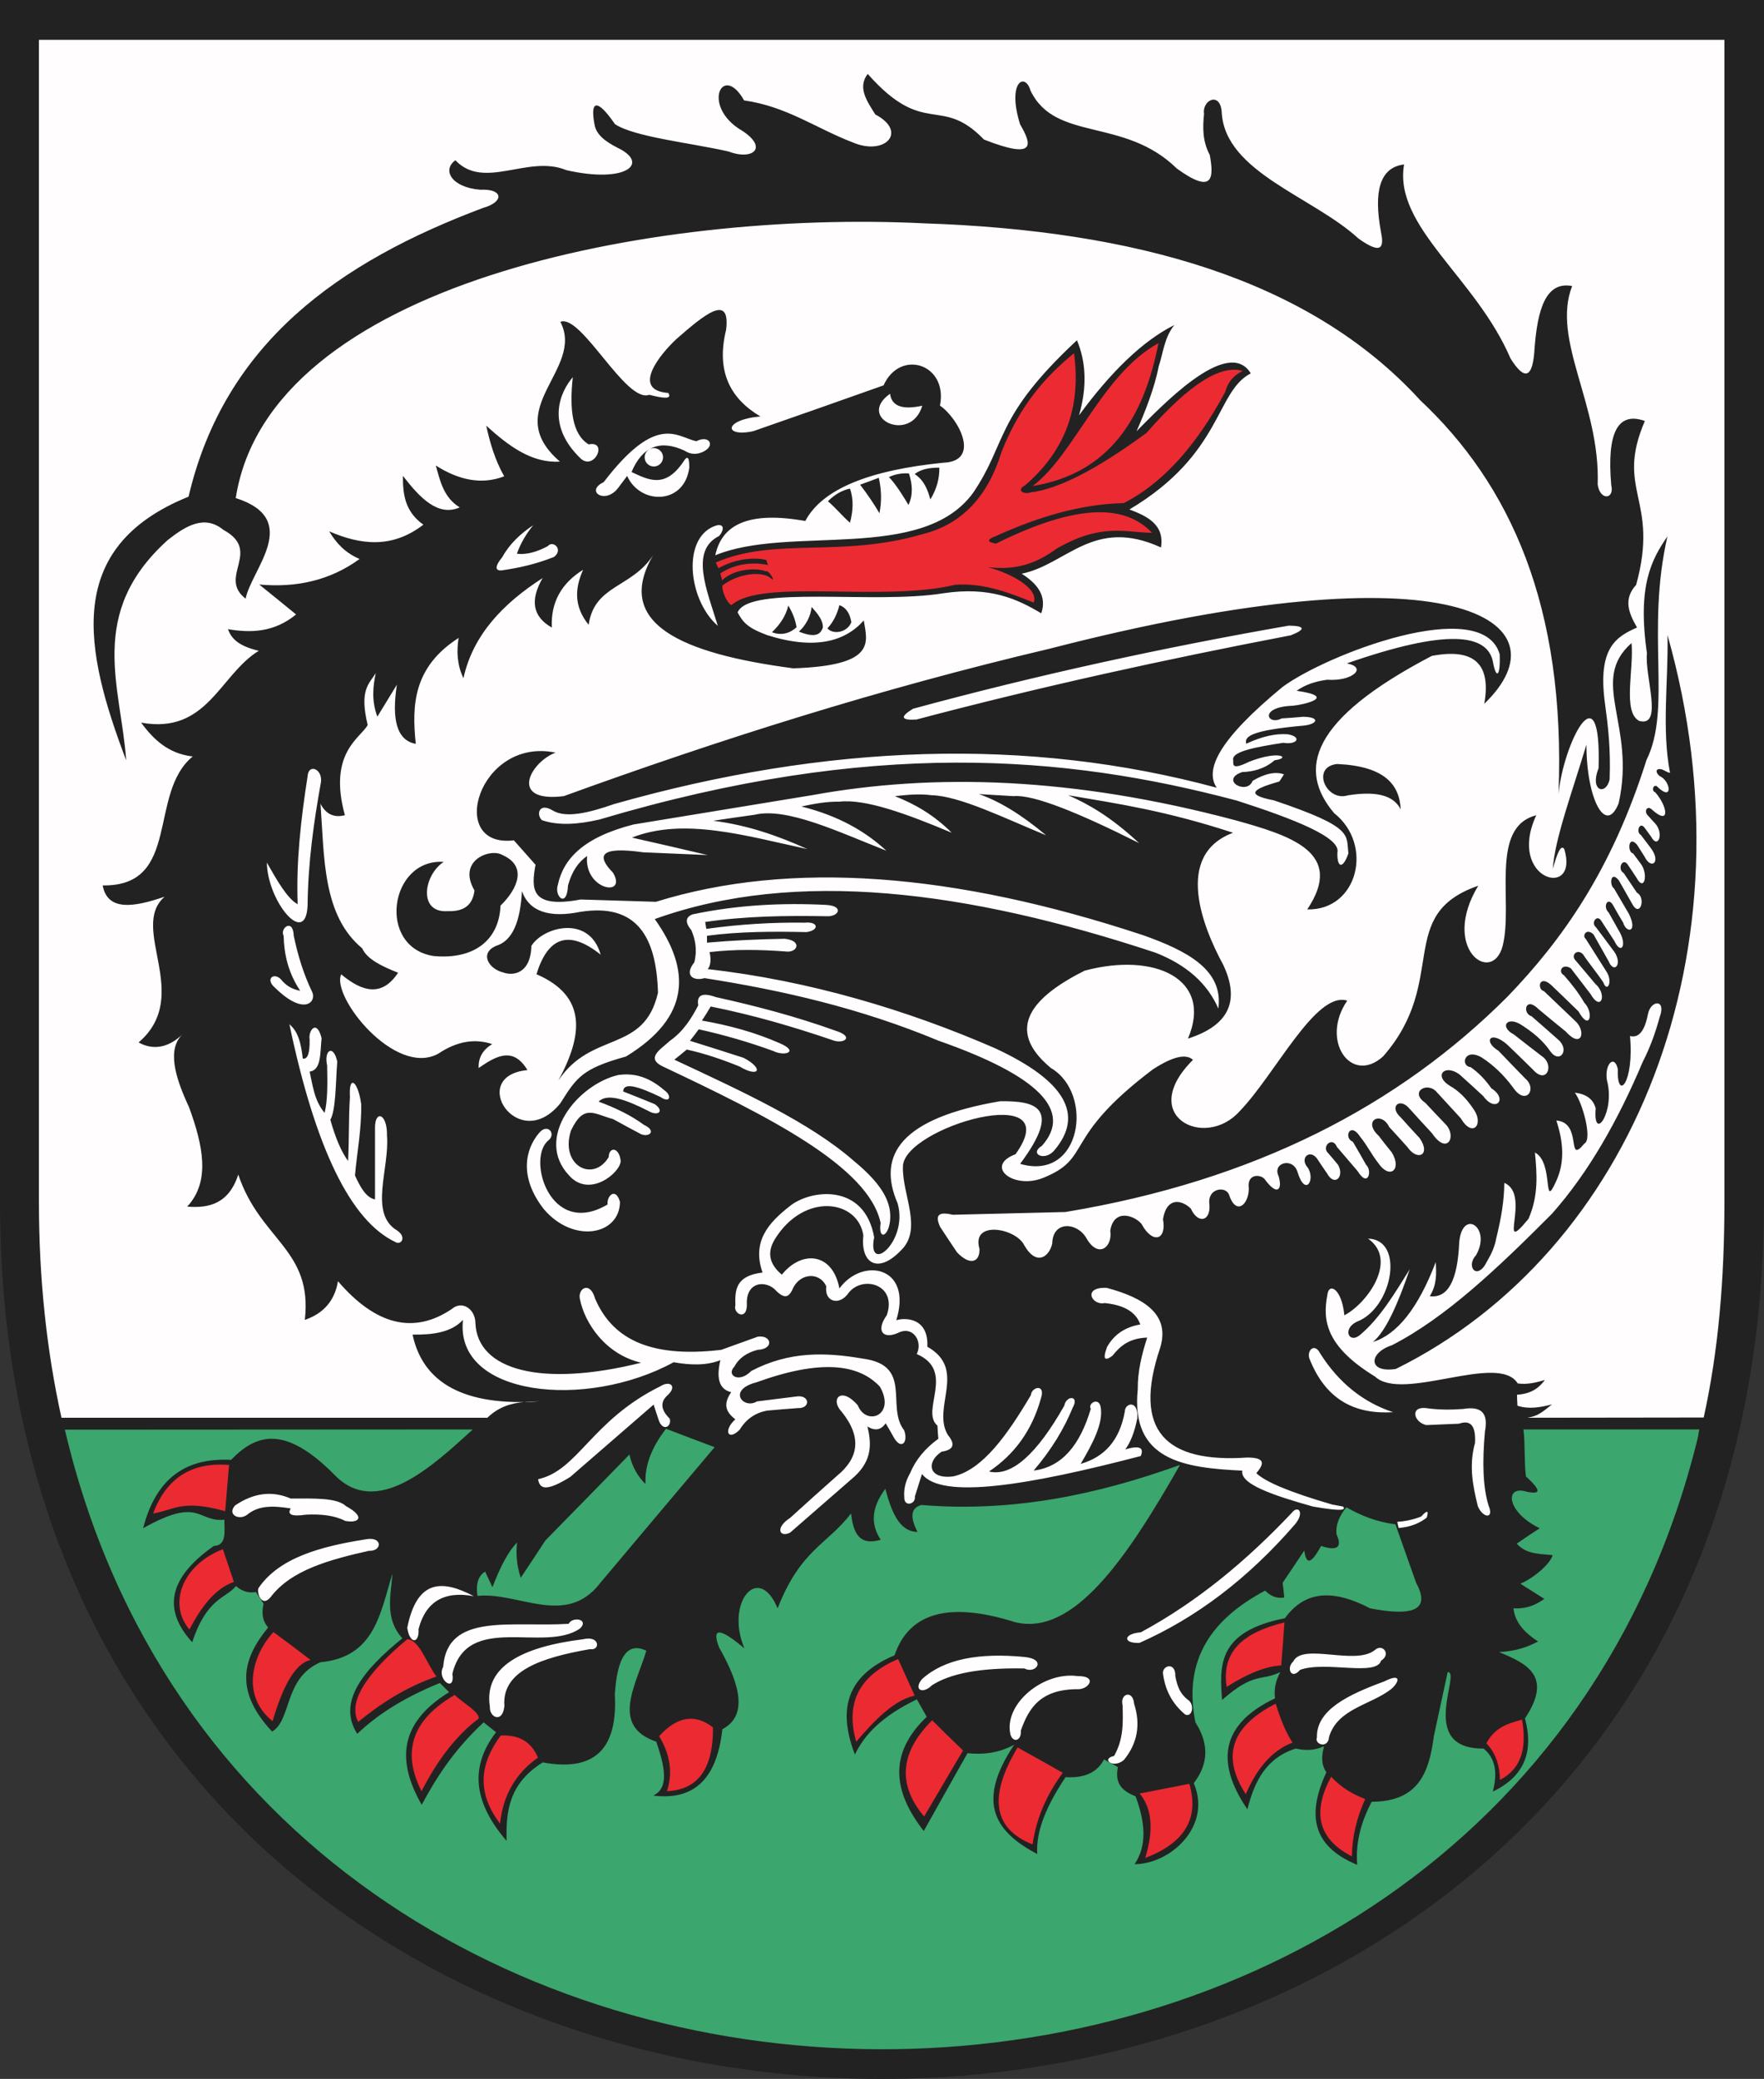 <?xml version="1.0" encoding="ISO-8859-1" standalone="yes"?>
<svg width="551.66" height="650.05">
  <rect width="100%" height="100%" fill="#333333" stroke="none"/>
  <defs> 
    <marker id="ArrowEnd" viewBox="0 0 10 10" refX="0" refY="5" 
     markerUnits="strokeWidth" 
     markerWidth="4" 
     markerHeight="3" 
     orient="auto"> 
        <path d="M 0 0 L 10 5 L 0 10 z" /> 
    </marker>
    <marker id="ArrowStart" viewBox="0 0 10 10" refX="10" refY="5" 
     markerUnits="strokeWidth" 
     markerWidth="4" 
     markerHeight="3" 
     orient="auto"> 
        <path d="M 10 0 L 0 5 L 10 10 z" /> 
    </marker> </defs>
<g>
<path style="stroke:none; fill-rule:evenodd; fill:#222222" d="M 551.661 0L 551.661 375.84C 551.661 741.453 0 741.453 0 375.84L 0 0L 551.661 0"/>
<path style="stroke:none; fill-rule:evenodd; fill:#3ba66d" d="M 476.422 446.977C 476.996 451.153 476.637 457.488 477.211 461.664C 482.969 466.918 480.883 467.063 477.641 466.485C 470.297 464.11 471.09 472.891 481.527 477.86C 479.082 479.442 476.707 481.028 474.328 482.68C 477.496 486.278 482.391 485.848 485.559 486.278C 484.914 488.797 480.016 493.258 475.48 495.203C 478 496.785 480.445 498.371 482.965 499.953C 480.445 501.68 477.781 503.121 473.32 502.903C 473.68 506.356 475.621 509.813 481.023 513.27C 477.93 514.852 474.473 516.293 468.785 516.578C 477.496 520.176 485.703 524.063 476.918 537.313C 479.578 547.391 477.059 555.313 466.84 560.207C 468.492 554.09 467.484 549.625 463.961 546.746C 443.012 546.961 457.195 522.629 452.73 522.844C 451.293 529.539 449.852 536.235 448.414 542.86C 446.977 553.801 443.879 563.379 428.977 563.379C 425.668 569.641 423.867 576.192 424.441 583.106C 409.684 577.059 409.035 566.621 414.797 554.164C 413 551.504 413.359 548.766 414.078 546.031C 411.848 546.965 409.398 547.684 405.223 546.75C 396.008 549.629 392.266 557.043 390.105 565.758C 379.594 550.352 382.477 538.758 398.742 531.055C 398.383 528.321 398.883 525.586 400.395 522.848C 394.348 525.797 392.332 522.633 382.18 531.559C 381.391 520.832 380.668 510.176 401.832 506C 408.598 496.641 417.957 497.434 428.469 502.906C 440.852 505.281 447.836 504.055 442.867 494.918C 440.711 488.801 438.551 482.75 436.391 476.633C 430.562 475.914 425.594 473.899 421.055 471.309C 418.754 474.114 417.672 476.922 417.961 479.731C 419.832 483.832 418.246 485.055 413.141 483.403C 409.398 490.313 408.391 488.223 407.887 484.84C 405.656 488.149 403.426 491.535 401.121 494.918C 401.336 496.43 401.48 498.012 401.625 499.524C 398.82 499.953 397.164 498.805 395.652 497.367C 379.094 506.149 369.879 518.821 373.84 538.551C 378.156 545.246 377.941 551.582 373.336 557.559C 379.094 571.238 365.852 582.903 354.832 582.903C 358.863 576.93 358.07 569.586 355.117 561.664C 349.215 559.434 349 556.051 349.574 552.524C 348.137 551.735 346.695 550.942 345.258 550.149C 343.172 554.18 339.211 556.051 333.234 555.692C 325.965 566.563 324.02 573.977 324.379 579.738C 312.07 573.188 304.582 564.332 317.18 545.539C 312.285 548.199 307.461 548.707 302.566 548.199C 298.031 556.262 293.426 564.399 288.887 572.535C 279.383 560.367 277.656 548.418 289.82 536.824C 288.812 535.028 287.734 533.153 286.727 531.356C 275.57 536.754 270.242 542.586 267.359 548.633C 262.32 535.531 263.832 524.297 279.742 517.602C 284.348 504.141 296.875 500.754 317.469 507.235C 335.828 511.77 352.531 487.004 369.02 458.059C 343.461 467.274 316.895 472.961 288.164 470.586C 284.855 471.449 284.492 474.328 286.941 479.008C 281.184 478.938 278.809 472.672 276.863 465.547C 272.906 470.871 271.898 476.129 275.426 481.457C 268.371 483.543 266.859 478.867 266.141 473.25C 258.512 483.114 250.375 484.551 243.176 502.91C 237.273 488.512 226.691 501.039 232.809 515.438C 225.105 508.887 222.441 508.817 224.891 515.153C 231.656 527.031 233.816 536.535 225.898 540.711C 224.102 557.196 216.253 562.957 204.301 561.446C 209.41 559.071 207.829 552.16 205.234 544.598C 190.91 539.703 198.757 527.176 202.141 516.16C 196.312 513.356 193.001 517.887 192.277 529.84C 193.141 545.965 186.809 554.246 169.742 551.078C 159.16 557.629 158.152 566.485 158.441 575.629C 148.652 564.328 146.348 553.024 155.132 541.649C 153.839 540.641 152.542 539.563 151.247 538.555C 141.602 547.555 136.419 555.977 131.878 564.328C 124.395 551.227 124.251 539.059 140.445 529.121C 139.512 528.188 138.574 527.25 137.566 526.242C 125.398 531.207 117.551 536.61 111.719 542.153C 105.382 532.219 113.589 522.211 125.829 512.274C 120.214 506.082 122.23 498.957 122.734 492.043C 118.921 504.281 117.266 518.176 100.2 519.762C 88.68 524.801 91.273 537.832 85.082 541.434C 72.844 528.332 76.227 518.18 83.859 508.891C 81.773 506.446 81.918 503.926 82.421 501.477C 81.632 500.254 80.84 499.031 80.046 497.805C 77.961 498.164 75.871 497.735 73.785 495.934C 70.691 499.821 64.715 499.531 60.105 513.5C 51.25 503.781 52.043 493.774 66.871 483.406C 71.047 483.192 70.109 478.801 70.18 475.199C 61.688 476.063 62.621 467.785 44.766 477.86C 48.867 461.805 58.586 455.758 72.27 456.477C 79.829 448.703 88.754 445.102 104.669 461.227C 117.77 474.688 134.906 458.781 147.867 446.973L 20.285 447.043C 80.761 704.512 468.41 705.379 530.98 449.488L 531.411 446.969L 476.477 446.969L 476.422 446.977zM 208.292 446.758C 213.402 448.699 218.441 450.645 223.484 452.516C 211.535 466.699 199.583 480.809 187.704 494.992C 176.977 508.957 162.074 497.653 149.329 499.024C 148.684 494.778 149.833 492.617 151.704 491.395C 152.492 493.047 153.214 494.633 154.003 496.289C 156.378 490.098 158.898 485.133 161.708 482.324C 161.277 485.996 161.637 489.668 162.855 493.34C 165.445 489.453 168.04 485.567 170.559 481.68C 179.339 472.754 188.126 463.754 196.835 454.824C 197.699 458.567 199.355 461.59 201.876 464.039C 201.589 458.715 203.458 452.953 208.281 446.762"/>
<path style="stroke:none; fill-rule:evenodd; fill:#ec2a32" d="M 358.555 135.36C 342.07 147.453 330.547 152.926 322.484 153.934C 319.895 154.797 317.805 153.145 320.543 151.778C 332.277 141.699 338.324 128.453 335.879 110.453C 327.023 117.653 318.961 126.723 313.199 141.34C 309.023 154.946 301.031 163.946 288.434 167.043C 262.805 174.528 242.285 167.832 223.852 175.899C 224.137 176.543 224.426 177.121 224.641 177.696C 230.613 174.313 236.809 174.313 239.613 175.106C 240.043 175.895 239.828 175.969 240.188 176.688C 235.871 175.68 230.109 176.114 225.285 179.278C 225.57 180.645 225.501 180.067 225.859 181.434C 230.035 177.332 238.098 177.692 239.395 178.699C 240.258 177.766 243.137 182.801 240.832 180.641C 238.312 178.625 231.188 179.129 226.003 183.016C 225.43 184.094 227.296 188.703 228.809 189.207C 237.949 180.785 275.75 188.344 298.648 182.871C 308.008 182.082 317.078 185.965 323.27 188.414C 324.922 184.168 316.648 179.414 308.871 177.328C 318.516 178.551 324.926 175.602 330.398 171.571C 344.438 163.508 351.492 166.461 360.277 166.606C 352.145 157.969 337.527 157.031 311.465 169.988C 308.586 169.485 308.586 168.696 311.465 167.614C 324.781 161.567 338.102 157.606 351.422 157.321C 364.234 150.77 374.531 138.602 383.172 122.547C 383.961 119.524 385.762 117.364 388.641 115.996C 382.09 114.055 372.516 119.379 358.547 135.364L 358.555 135.36zM 362.301 107.281C 357.695 130.75 346.965 148.031 322.918 151.992C 336.02 142.203 344.59 117.004 362.301 107.281zM 71.637 458.063C 71.207 462.883 70.848 467.707 70.414 472.531C 56.953 468.789 54.863 472.028 47.879 473.25C 52.27 461.516 60.621 457.196 71.637 458.059L 71.637 458.063zM 69.691 484.414C 70.84 487.867 71.992 491.254 73.145 494.637C 67.387 496.653 62.996 502.266 59.25 509.539C 52.484 501.551 56.949 489.383 69.688 484.414L 69.691 484.414zM 85.531 510.336C 89.418 513.215 93.305 516.094 97.121 519.047C 92.082 520.196 88.34 527.684 85.243 538.196C 75.02 529.918 79.195 517.102 85.528 510.332L 85.531 510.336zM 127.363 512.567C 131.176 512.707 133.48 520.34 136.503 524.227C 126.426 527.754 118.867 532.864 112.027 538.41C 108.859 532.438 113.969 523.797 127.363 512.563L 127.363 512.567zM 142.195 529.992C 144.714 532.438 150.184 535.461 149.68 537.406C 143.059 542.301 137.083 549.86 131.824 560.086C 125.128 546.84 129.809 537.192 142.191 529.992L 142.195 529.992zM 156.598 542.664C 163.074 542.379 166.387 545.254 168.257 549.574C 161.277 554.469 157.316 561.379 156.378 570.235C 148.605 559.942 150.477 550.942 156.594 542.66L 156.598 542.664zM 206.132 542.879C 211.747 536.688 217.363 535.754 222.98 540.145C 223.051 553.824 217.727 559.656 208.583 560.086C 210.454 554.328 209.589 548.641 206.137 542.879L 206.132 542.879zM 280.867 518.758C 282.594 522.571 284.32 526.387 286.051 530.203C 279.5 531.641 273.598 537.832 267.766 544.602C 264.094 531.789 269.418 523.653 280.867 518.754L 280.867 518.758zM 291.523 537.91C 294.691 541.078 297.93 544.246 301.168 547.34C 297.137 554.25 293.035 561.09 289 568C 280.578 557.992 281.441 547.914 291.52 537.906L 291.523 537.91zM 318.238 546.406C 322.918 548.996 327.668 551.66 332.348 554.324C 327.742 560.66 324.215 567.785 322.918 576.715C 309.816 571.531 309.602 560.805 318.238 546.406zM 356.398 560.809C 361.582 559.801 366.766 558.793 371.949 557.785C 375.188 568.942 370.078 576.43 358.129 580.969C 360.863 572.258 360.285 565.492 356.402 560.813L 356.398 560.809zM 401.684 507.313C 401.398 511.774 401.039 516.313 400.676 520.774C 395.996 520.988 390.309 523.219 383.613 527.469C 381.816 515.879 389.586 510.262 401.684 507.313zM 398.949 532.727C 400.242 536.758 401.609 540.789 404.203 544.895C 398.375 547.125 393.406 552.164 389.59 561.02C 381.457 548.422 385.918 539.348 398.949 532.727zM 416.301 555.551C 419.469 559.004 423.141 561.094 426.953 562.531C 424.219 568.504 422.852 574.481 422.777 580.457C 412.34 575.133 410.18 566.852 416.301 555.547L 416.301 555.551zM 475.988 537.696C 471.887 538.918 467.637 539.852 464.832 545.11C 467.566 547.914 469.008 551.731 469.078 556.555C 476.203 552.883 477.43 545.973 475.988 537.692"/>
<path style="stroke:none; fill-rule:evenodd; fill:#fffdfd" d="M 443.875 124.848C 409.102 87.051 354.598 72.074 289.148 69.84C 203.688 65.594 84.094 88.848 73.727 155.735C 94.675 162.43 78.546 178.125 76.82 187.196C 67.965 180.43 82.144 172.367 69.84 165.668C 64.012 160.918 58.25 164.301 52.488 168.836C 27.004 191.801 37.875 214.77 39.457 237.738C 26.355 203.254 19.73 171.141 58.969 155.301C 70.27 107.063 106.2 81.864 151.055 65.016C 157.751 63.145 157.46 58.969 150.191 59.328C 141.191 58.61 138.169 53.137 142.419 50.114C 151.419 59.617 165.169 48.242 177.122 53.207C 195.766 57.453 203.329 51.121 193.176 46.227C 189.363 44.285 186.41 42.125 185.906 38.813C 184.469 31.039 186.984 31.039 192.312 38.813C 198.359 42.844 215.855 44.641 227.878 47.379C 235.508 50.328 240.91 46.012 230.973 40.18C 219.527 32.477 226.152 19.735 232.699 31.399C 246.016 33.27 255.305 40.18 266.609 44.5C 276.758 48.891 284.031 41.192 273.734 35.789C 271.074 31.543 268.121 27.367 271.359 23.117C 289.215 43.274 294.109 29.524 307.719 43.637C 324.062 50.043 322.766 45.289 319.02 38.887C 314.844 25.571 320.602 22.473 322.258 28.305C 330.031 44.504 351.559 36.512 368.047 52.711C 379.422 60.918 379.637 55.66 378.34 48.465C 376.039 44.149 376.109 39.899 376.543 35.578C 375.898 31.188 381.797 28.453 382.086 35.364C 383.309 53.938 410.598 61.496 424.852 74.602C 432.625 80.145 432.77 76.832 431.832 72.301C 429.602 59.992 431.402 52.36 439.102 51.422C 435.719 70.86 461.562 86.774 472.363 112.043C 476.898 119.313 479.418 118.235 479.922 108.735C 480.855 96.856 483.375 87.856 491.657 89.442C 485.105 106.36 500.512 126.52 499.645 151.504C 500.363 156.614 504.968 156.184 503.89 151.719C 502.454 135.305 505.907 128.61 514.402 131.633C 504.973 153.52 519.083 156.039 511.668 182.895C 507.566 187.356 509.368 191.75 511.954 196.211C 505.546 199.09 499.501 202.403 501.946 220.114C 502.879 226.953 503.746 234.153 503.382 243.727C 502.235 248.836 497.046 247.399 499.929 240.199C 500.863 208.16 488.773 233 487.402 248.262C 489.703 189.512 472.285 151.422 443.844 124.856L 443.875 124.848zM 115.339 484.918C 103.032 487.723 91.004 490.891 84.528 499.531C 81.648 502.84 80.067 497.446 80.93 496.438C 87.406 487.078 100.222 483.551 114.406 481.321C 119.73 480.313 119.589 485.133 115.339 484.918zM 108.21 470.953C 105.332 468.219 97.844 468.578 90.933 468.578C 85.106 466.059 79.344 466.781 73.512 470.735C 70.922 473.614 74.805 475.555 77.324 473.614C 81.067 470.52 85.891 470.879 90.93 471.672C 89.707 473.614 91.29 474.262 95.751 473.614C 100.355 473.399 104.605 473.828 107.919 475.555C 112.094 476.418 114.54 474.406 108.204 470.949L 108.21 470.953zM 346.102 402.696C 357.98 405.864 366.043 411.117 362.805 421.485C 354.023 447.617 364.746 457.485 390.09 455.754C 396.207 455.754 395.055 458.055 392.895 460.649C 395.699 463.309 402.973 466.477 416.582 470.438C 417.73 470.653 418.883 470.867 420.035 471.082C 420.824 472.09 420.25 472.735 410.605 471.082C 398.367 467.629 387.711 464.102 388.504 459.852C 370.289 458.988 353.516 456.684 355.816 434.367C 355.746 428.969 357.039 423.571 358.766 418.242C 352.938 418.457 350.199 421.047 347.895 423.93C 345.375 425.801 344.801 424.864 346.242 421.125C 348.398 417.313 351.855 414.934 356.609 414.145C 355.172 410.043 351.211 408.028 345.453 407.449C 341.422 408.313 338.398 402.34 346.098 402.699L 346.102 402.696zM 435.668 441.574C 426.309 438.481 418.75 432.434 412.918 423.289C 411.121 419.692 408.672 422.281 409.465 424.727C 414.648 437.973 424.008 442.293 435.672 441.574L 435.668 441.574zM 445.891 440.281C 449.777 440.856 453.664 440.856 457.551 440.567C 464.027 439.488 465.324 442.582 464.391 447.621C 463.527 457.125 463.746 465.114 465.539 470.805C 467.336 475.051 463.742 474.762 462.156 470.946C 460.645 464.684 459.277 458.348 461.293 451.149C 461.508 446.469 460.359 443.735 456.254 445.176C 452.871 445.317 449.414 445.461 446.031 445.606C 442.074 444.672 440.922 439.778 445.891 440.281zM 403.918 473.114C 389.953 487.871 374.617 500.758 356.762 510.406C 351.219 510.836 351.074 513.934 356.332 513.715C 374.113 505.867 390.312 493.559 404.93 476.707C 408.168 472.895 405.938 470.446 403.922 473.11L 403.918 473.114zM 436.965 475.848C 439.41 475.707 441.93 475.203 444.449 474.196C 446.32 472.11 446.895 472.254 446.176 474.555C 444.02 476.207 441.355 477.434 437.395 477.793C 437.254 477.149 437.109 476.5 436.965 475.852L 436.965 475.848zM 430.051 515.879C 423.934 520.988 407.371 513.504 404.422 519.551C 402.191 521.492 403.777 525.453 406.578 522.141C 414.566 519.262 430.406 524.297 431.922 519.262C 435.16 517.246 432.352 513.864 430.051 515.879zM 411.836 543.313C 410.973 545.399 415.363 546.985 415.648 543.098C 418.309 534.242 428.605 533.164 435.016 528.196C 437.676 525.965 438.398 522.942 432.93 525.75C 421.555 529.926 411.621 534.676 411.836 543.317L 411.836 543.313zM 370.652 536.114C 372.738 537.047 373.602 533.453 371.875 531.797C 368.781 529.567 368.133 526.903 367.559 524.094C 367.699 519.344 363.098 520.856 363.746 523.59C 364.465 528.774 366.77 532.875 370.656 536.117L 370.652 536.114zM 351.07 533.231C 350.137 529.559 354.309 528.266 354.668 532.727C 356.754 539.203 355.746 545.11 351.5 550.293C 348.117 553.242 344.156 549.934 348.406 549.071C 351.43 543.746 351.211 538.559 351.066 533.231L 351.07 533.231zM 337.387 528.192C 340.625 528.051 343.289 524.016 336.957 524.09C 326.445 522.653 314.422 532.367 315.863 541.656C 316.293 545.11 319.535 544.68 319.246 541.153C 321.691 534.172 325.363 528.051 337.387 528.196L 337.387 528.192zM 320.398 521.711C 323.781 523.582 327.598 518.832 320.398 518.114C 306.359 516.746 295.344 518.688 288.359 525.024C 285.555 528.332 288.5 529.918 291.453 526.965C 296.922 523.438 305.996 521.422 320.395 521.711L 320.398 521.711zM 153.21 533.735C 151.195 521.063 163.29 514.946 182.367 512.567C 187.691 511.274 187.766 516.238 184.523 515.66C 169.333 518.321 156.878 522.426 157.742 533.442C 157.169 539.055 152.992 536.969 153.208 533.727L 153.21 533.735zM 177.835 507.742C 159.98 508.891 139.895 504.071 138.598 521.203C 136.441 525.016 142.41 529.625 141.477 523.36C 146.156 503.992 170.273 517.024 181.434 509.176C 184.312 506.297 179.059 505.364 177.835 507.738L 177.835 507.742zM 130.891 509.399C 133.122 500.832 138.878 497.375 148.169 499.106C 138.594 494.067 130.458 493.492 127.363 508.969C 128.083 514.153 131.176 514.078 130.891 509.399zM 209.445 443.59C 206.641 440.856 206.421 438.406 208.727 436.321C 211.895 433.442 209.516 431.571 206.57 433.442C 184.973 444.094 180.796 459.793 168.27 462.528C 168.773 465.188 170.141 466.918 178.348 461.809C 186.984 454.324 195.699 446.762 204.41 439.203C 204.915 440.715 205.344 442.153 205.848 443.594C 207.07 447.91 210.165 446.184 209.445 443.594L 209.445 443.59zM 179.132 117.938C 178.055 127.946 178.919 135.793 184.098 138.961C 190.145 137.668 186.04 147.094 181.723 143.496C 170.566 132.914 175.102 122.617 179.132 117.938zM 96.188 242.785C 94.102 256.102 92.59 269.422 93.094 282.742C 89.856 281.016 86.618 275.258 83.45 269.711C 83.665 281.879 95.618 296.348 96.192 283.172C 96.332 269.637 98.132 257.039 100.368 244.582C 100.941 240.406 96.41 238.61 96.192 242.785L 96.188 242.785zM 93.882 309.817C 92.011 309.387 90.21 308.809 88.34 306.793C 85.965 303.555 82.653 306.004 85.965 308.809C 95.106 317.809 99.067 313.27 97.626 310.176C 94.82 304.348 93.09 298.442 91.868 292.61C 91.653 286.922 87.406 290.309 88.7 292.61C 88.84 298.297 90.067 304.055 93.882 309.817zM 90.501 320.254C 92.296 321.836 93.954 324.067 94.675 330.981C 96.188 331.34 96.906 329.399 96.832 325.008C 96.329 322.348 99.062 318.457 100.575 324.649C 100.07 329.469 100.504 334.582 96.832 335.086C 97.84 339.547 98.269 344.086 101.511 347.973C 102.445 344.375 102.445 338.903 102.3 333.145C 101.222 328.395 104.243 326.379 105.468 331.922C 104.965 338.688 105.039 347.114 103.312 350.137C 104.895 355.75 106.695 360.071 108.855 363.024C 109.214 356.328 108.997 349.707 109.43 343.008C 109.001 335.809 111.949 337.969 112.958 345.238C 113.098 353.086 111.665 360.141 111.016 367.555C 112.669 371.227 114.542 374.535 117.277 375.039C 117.277 367.696 117.277 360.281 117.277 352.938C 117.137 346.891 121.165 348.043 121.02 355.094C 121.882 365.387 115.262 379.43 124.188 384.754C 127.355 386.91 125.335 389.504 123.613 388.352C 109.648 381.731 98.632 359.051 90.496 320.242L 90.501 320.254zM 171.645 356.473C 164.52 361.797 171.859 387.36 190.003 376.629C 189.719 373.824 192.594 371.16 193.891 375.84C 193.751 386.278 179.277 388.942 170.062 378.071C 162.145 367.922 164.376 359.207 168.551 354.313C 171.141 351.074 173.949 354.383 171.645 356.469L 171.645 356.473zM 193.531 336.098C 180.574 338.977 166.964 355.969 177.98 367.559C 184.316 374.758 194.035 366.696 194.105 363.024C 193.676 358.633 190.434 358.488 190.363 361.801C 185.469 369.934 175.027 364.391 178.559 353.524C 182.589 345.031 185.757 348.34 191.734 349.926C 194.469 351.438 197.132 352.875 199.867 354.317C 202.527 356.043 205.839 353.813 201.378 351.727C 197.277 348.703 192.454 346.403 187.195 344.457C 189.855 341.797 195.473 343.668 202.816 347.406C 205.766 349.133 207.926 347.477 204.757 345.25C 201.449 343.883 198.208 342.59 194.895 341.293C 194.964 338.27 199.645 339.711 206.555 343.02C 209.579 345.106 210.227 342.59 207.704 340.864C 202.234 336.114 197.41 335.61 193.52 336.114L 193.531 336.098zM 207.355 333.504C 240.258 349.055 271.648 364.75 275.395 382.391C 274.605 387.934 277.77 386.781 278.344 381.817C 278.848 376.852 276.977 371.164 267.043 363.028C 253.363 351.004 231.98 341.215 210.887 331.348C 212.18 330.34 213.477 329.262 214.773 328.18C 220.316 329.403 225.859 331.274 231.333 333.504C 237.16 337.031 239.18 334.293 232.555 330.77C 226.941 328.973 221.398 327.172 215.781 325.446C 216.714 324.223 217.652 323.071 218.516 321.848C 226.29 323.574 234.066 325.805 241.77 328.614C 245.367 330.41 250.047 328.899 243.926 326.238C 235.793 322.641 227.656 320.551 219.52 319.114C 220.454 317.676 221.391 316.235 222.253 314.723C 235.57 317.383 248.102 321.059 260.34 325.235C 263.793 326.602 267.465 324.227 261.273 322.285C 249.105 317.895 236.578 314.582 223.835 311.774C 219.66 310.262 217.79 311.129 218.367 314.364C 216.21 318.465 213.762 322.426 209.512 325.449C 206.632 328.11 201.738 330.848 207.355 333.512L 207.355 333.504zM 258.547 282.961C 244.582 282.242 230.54 282.961 216.574 285.91C 214.344 286.774 214.199 288.43 216.214 290.875C 217.292 293.395 218.156 296.703 217.148 300.883C 213.766 305.129 217.007 306.856 220.316 305.848C 244.723 309.66 269.203 315.278 293.539 325.43C 324.785 336.371 335.586 347.317 325.863 358.258C 321.762 360.778 326.582 363.223 329.605 359.84C 339.25 348.61 333.133 337.953 311.246 327.801C 283.887 315.852 252.855 306.563 221.32 303.035C 222.329 301.887 222.398 299.727 221.895 297.711C 229.742 296.778 237.66 296.922 245.508 297.496C 249.395 298.141 251.121 294.114 245.367 293.539C 237.234 293.68 229.169 294.043 221.105 294.762C 221.105 294.043 221.105 293.324 221.105 292.606C 231.329 291.238 241.984 291.238 252.207 291.457C 256.309 290.883 256.02 288.074 251.633 288.508C 241.41 288.367 231.188 289.012 220.891 290.449C 220.751 289.731 220.676 289.012 220.531 288.293C 233.204 286.422 245.875 286.278 258.547 286.496C 262.289 286.711 264.016 283.328 258.547 282.969L 258.547 282.961zM 166.751 164.231C 162.863 166.821 159.406 169.988 157.105 174.164C 154.445 177.403 154.876 178.77 157.464 178.266C 162.285 177.547 167.398 176.469 173.23 174.164C 176.324 171.864 172.945 168.766 171.29 170.781C 168.051 172.508 164.812 173.516 161.645 173.156C 162.792 169.918 164.523 166.965 166.753 164.231L 166.751 164.231zM 286.555 225C 325.145 214.778 364.242 206.211 403.695 198.649C 408.445 196.778 408.156 195.699 403.051 195.625C 363.453 202.535 324.211 211.102 285.547 221.614C 281.371 224.133 281.734 225.285 286.555 224.996L 286.555 225zM 386.566 250.274C 333.145 236.09 272.449 230.981 187.488 256.246C 180.938 257.758 174.747 258.262 169.488 256.461C 167.617 254.735 168.555 250.774 172.872 253.438C 176.902 255.883 184.027 254.227 192.02 251.422C 258.762 232.488 321.617 230.399 380.512 246.313C 376.625 240.625 381.301 231.121 401.031 214.852C 414.637 204.703 463.523 185.836 468.996 204.559C 469.281 211.324 467.988 212.547 466.98 207.438C 465.543 197.864 452.152 196.641 421.191 207.438C 427.742 208.66 422.988 213.125 415.074 212.547C 411.188 213.051 408.02 214.199 405.5 216C 418.602 217.871 407.586 220.391 404.277 220.68C 393.551 221.039 396.289 227.016 400.824 224.637C 403.055 224.496 405.215 224.352 407.445 224.133C 412.699 224.133 412.34 226.289 407.949 226.867C 390.816 228.379 389.16 230.395 389.734 232.555C 394.844 230.18 399.02 229.317 402.766 229.606C 407.227 230.395 405.715 232.988 401.328 232.266C 392.906 233.559 385.488 234.926 385.633 237.449C 385.848 238.742 384.699 241.121 390.527 238.238C 400.102 234.426 403.988 237.016 398.59 237.735C 395.496 240.469 391.68 241.332 388.512 241.406C 381.242 243.852 389.949 248.821 391.75 244.141C 395.637 241.84 398.949 241.192 401.539 242.125C 401.035 242.914 400.605 243.637 400.102 244.356C 393.121 246.371 388.223 248.313 398.375 250.258C 423.645 258.75 420.91 260.985 421.699 266.817C 419.902 272 418.102 271.278 418.246 266.602C 419.395 261.922 405.145 256.235 386.566 250.258L 386.566 250.274zM 204.477 145.871C 202.895 145.871 201.598 144.578 201.598 142.992C 201.598 141.41 202.891 140.114 204.477 140.114C 206.059 140.114 207.355 141.406 207.355 142.992C 207.355 144.574 206.062 145.871 204.477 145.871zM 219.742 141.336C 223.988 139.395 221.757 135.867 217.801 137.953C 211.898 136.875 205.632 128.738 188.785 150.766C 182.812 153.571 189.29 157.891 193.32 152.563C 194.253 151.34 195.191 150.043 196.126 148.821C 200.227 157.961 214.051 157.891 215.562 146.231C 215.562 143.641 215.277 141.77 213.622 144.504C 207.863 152.926 202.68 149.973 197.497 147.598C 200.878 139.61 206.421 137.375 214.055 140.903C 215.926 142.125 217.796 142.196 219.742 141.332L 219.742 141.336zM 288.43 126.864C 282.168 128.231 278.855 127.004 278.352 123.121C 267.625 130.68 284.828 138.887 288.43 126.864zM 224.492 195.696C 221.04 184.465 215.71 172.227 224.852 167.617C 226.001 166.469 227.007 163.805 224.277 164.235C 213.046 167.403 215.062 187.559 224.492 195.696zM 253.797 189.793C 255.812 191.949 257.469 194.11 257.324 196.27C 256.75 197.637 255.887 199.942 249.84 197.492C 252.141 195.477 253.652 192.309 253.797 189.789L 253.797 189.793zM 262.508 189.215C 261.789 192.164 260.492 194.614 258.766 196.485C 260.492 198.5 264.957 197.852 266.25 194.543C 265.746 191.664 264.523 189.938 262.508 189.219L 262.508 189.215zM 241.414 197.711C 243.789 195.41 245.73 192.746 246.523 189.36C 247.891 191.59 248.754 193.895 249.113 196.125C 246.812 198.211 244.219 198.715 241.41 197.707L 241.414 197.711zM 265.82 163.442C 266.754 159.988 267.043 156.242 265.82 152.789C 263.301 153.293 261 154.66 258.91 156.746C 261.5 158.903 263.301 161.281 265.82 163.442zM 274.82 149.399C 275.684 153.141 275.754 156.813 275.035 160.485C 273.309 157.535 271.293 154.582 268.988 151.559C 270.93 150.84 272.945 150.121 274.816 149.403L 274.82 149.399zM 284.109 157.895C 285.621 154.656 285.332 151.344 284.25 148.031C 281.875 147.891 279.789 148.317 277.988 149.18C 279.281 150.473 281.156 152.922 284.105 157.891L 284.109 157.895zM 293.758 146.231C 293.828 149.539 292.969 152.852 290.953 156.164C 290.09 153.071 289.012 150.192 286.059 148.246C 288 146.664 290.738 146.231 293.762 146.231L 293.758 146.231zM 152.566 443.16C 156.958 439.059 161.708 438.196 168.835 438.196C 145.223 439.778 132.262 432.508 129.023 417.317C 135.359 417.387 141.117 416.672 144.79 412.711C 142.128 436.614 183.234 440.934 210.669 425.957C 215.921 426.891 220.891 427.035 225.281 425.313C 223.915 431.141 224.997 434.453 228.665 435.321C 225.714 439.567 227.516 441.871 229.958 443.813C 226.145 447.196 227.583 450.793 231.324 447.051C 233.339 443.742 236.219 441.727 239.961 441.078C 243.27 440.793 246.367 440.504 249.605 440.289C 253.562 440.43 253.348 435.899 248.816 436.692C 244.785 437.196 240.754 437.699 236.723 438.203C 232.477 440.793 227.292 434.606 236.582 432.231C 256.453 425.031 268.477 426.403 275.172 433.598C 280.281 442.524 270.926 446.125 268.262 439.426C 263.008 433.309 259.48 437.555 263.223 441.442C 269.699 449.504 268.406 455.985 261.855 461.383C 256.891 465.774 251.992 470.164 247.098 474.629C 242.348 477.653 243.715 480.891 247.098 479.235C 253.793 473.406 260.559 467.5 267.254 461.668C 272.867 456.485 272.508 451.231 271.285 446.047C 273.586 447.485 275.531 447.196 276.973 445.039C 277.906 446.621 278.844 448.207 279.707 449.789C 282.082 453.531 284.098 450.653 282.73 447.199C 276.973 439.785 285.68 426.899 269.773 424.809C 257.969 422.793 246.734 422.508 234.926 428.696C 231.113 432.653 227.007 429.988 229.671 427.328C 231.109 424.594 233.628 422.938 236.941 422.074C 242.195 421.86 241.332 417.324 236.941 417.973C 233.128 419.34 229.382 420.707 225.566 422.074C 202.023 424.879 191.152 417.758 186.113 406.094C 184.531 400.336 180.57 402.926 181.363 406.235C 182.801 413.504 189.137 423.442 200.512 426.106C 169.335 433.879 149.176 428.481 148.671 413.578C 148.602 409.403 144.57 406.453 141.257 409.332C 129.378 417.321 117.501 414.371 105.691 400.621C 104.684 406.668 101.23 410.699 95.325 412.715C 97.844 390.614 81.43 387.875 74.52 367.285C 71.57 376.285 65.52 377.867 58.539 377.293C 65.883 369.446 63.504 358.145 59.113 346.192C 54.578 336.473 52.203 327.906 57.242 323.227C 52.562 327.906 47.598 328.336 43.348 325.961C 60.41 311.274 40.254 290.18 51.48 280.387C 41.836 283.696 33.625 284.992 32.113 276.86C 56.734 277.219 46.152 248.133 60.262 236.543C 52.777 235.68 48.094 231.36 44.137 225.961C 64.871 229.703 68.688 210.988 80.925 203.5C 74.016 201.848 72.289 199.324 71.281 196.735C 78.55 197.957 85.751 197.742 92.59 192.129C 88.778 189.035 84.96 185.867 81.07 182.77C 92.876 183.848 103.386 181.403 112.46 174.781C 108.001 172.91 105.118 169.817 102.957 166.145C 112.747 170.391 122.609 171.614 132.402 164.059C 126.501 159.883 125.997 154.34 125.997 148.797C 131.395 155.778 137.012 161.61 143.777 158.66C 138.738 155.567 137.66 150.453 136.292 145.559C 143.419 150.094 150.546 151.676 157.676 148.942C 154.727 143.688 153.214 138.36 152.062 133.102C 159.042 139.438 166.316 144.906 175.102 144.332C 156.023 127.918 183.02 115.535 175.242 100.629C 181.792 98.039 195.688 126.188 203.031 123.449C 207.062 124.457 210.376 125.031 209.003 122.875C 197.199 122.012 206.484 110.707 211.523 106.028C 220.16 98.469 228.512 91.485 227.074 103.149C 223.906 116.035 228.296 124.602 237.801 130.219C 226.21 131.227 226.281 136.84 235.57 134.824C 249.176 130.074 262.785 125.321 276.32 120.5C 281.504 108.981 296.551 113.805 293.957 126.836C 299.715 130.723 306.988 144.258 294.965 144.692C 272.07 146.992 257.168 152.824 251.84 162.906C 234.059 159.738 225.708 164.055 223.691 173.633C 246.875 164.059 288.203 176.008 304.258 154.196C 315.129 138.285 310.734 130.653 336.801 106.391C 339.535 112.942 340.109 120.645 337.445 129.86C 347.379 116.324 357.316 106.606 367.25 101.637C 364.082 105.594 363.797 110.274 362.355 114.594C 361.062 121.36 358.039 128.918 355.445 134.824C 362.211 128.129 383.883 104.731 391.156 116.754C 380.07 122.442 382.445 141.879 353.215 159.305C 358.324 161.246 364.301 163.84 363.078 171.184C 341.984 161.539 333.633 176.508 319.52 179.391C 324.559 182.629 327.438 186.446 325.637 191.774C 317.934 187.168 309.438 183.352 294.965 185.512C 273.367 189.039 234.344 182.852 230.671 191.485C 232.398 194.653 233.766 196.305 239.957 198.61C 254.785 203.289 264.293 200.625 270.125 194.004C 271.273 200.914 274.082 208.114 248.094 208.977C 213.105 204.371 191.792 194.938 204.247 173.625C 197.48 183.918 185.887 182.84 184.089 195.367C 179.41 189.61 179.773 183.922 182.363 178.16C 175.523 182.406 172.214 188.383 172.574 196.231C 166.602 192.848 165.665 187.738 169.695 180.754C 157.242 188.742 147.882 198.61 144.93 212.071C 142.915 207.824 142.773 203.649 143.419 199.473C 129.309 208.543 128.73 220.352 130.027 232.59C 123.98 231.512 122.469 224.742 124.126 214.086C 122.109 217.395 120.023 220.781 118.007 224.094C 116.137 218.985 116.641 214.735 117.503 210.488C 115.419 213.871 112.32 215.672 114.984 226.688C 112.969 230.645 102.457 235.254 107.859 254.91C 104.407 255.774 101.886 254.551 100.23 251.313C 101.453 268.301 100.875 286.231 113.262 296.528C 114.773 299.91 119.378 302.141 124.492 304.156C 119.527 311.715 113.406 310.274 106.71 304.66C 103.472 311.5 123.484 336.844 137.02 329.5C 143.137 325.399 148.68 324.75 153.938 326.477C 150.915 328.274 149.546 330.793 149.691 333.961C 155.449 329.93 160.562 327.34 164.954 334.606C 145.945 336.403 162.074 361.242 175.247 344.973C 180.285 336.985 181.941 334.176 195.766 330.36C 216.066 317.977 216.066 303.289 204.766 287.379C 248.828 271.539 302.395 278.379 361.363 297.891C 371.082 301.703 377.633 307.535 381.016 315.383C 382.668 303.215 371.227 297.313 357.473 292.418C 298.434 272.906 247.387 268.875 205.122 281.981C 197.273 281.766 189.426 281.477 181.579 281.262C 165.454 284.285 166.242 277.52 167.469 270.391C 165.238 267.871 162.934 265.281 160.704 262.762C 139.464 265.352 149.617 230.364 173.734 235.332C 165.747 238.356 158.977 251.098 176.324 248.938C 224.708 231.371 274.746 215.461 328.172 202.86C 455.684 169.957 490.816 194.438 464.18 220.067C 466.41 207.539 460.941 202.574 447.766 205.094C 409.609 225.035 405.719 240.66 417.238 254.27C 429.691 264.133 424.652 284.723 408.816 284.364C 420.695 266.653 403.852 261.324 386.137 256.43C 335.523 242.969 292.18 241.672 253.875 248.656C 235.301 251.68 216.727 254.774 198.148 257.797C 182.382 261.828 176.191 268.594 174.46 276.66C 173.238 280.332 177.339 284.145 177.628 276.875C 178.921 272.27 180.938 269.531 183.602 267.66C 182.594 278.313 196.273 280.692 191.734 272.914C 186.551 267.59 187.344 264.563 201.165 266.508C 207.93 266.793 214.626 267.082 221.32 267.371C 213.473 265.5 205.555 263.699 197.632 261.903C 213.902 255.496 233.415 261.399 252.496 265.5C 243.426 261.399 233.921 258.016 223.051 256.645C 227.367 256 231.617 255.352 235.938 254.774C 246.086 252.328 262.289 260.172 277.191 266.004C 270.641 259.957 262.219 255.063 250.625 252.184C 254.582 251.321 258.543 250.602 262.504 250.672C 270.637 249.738 283.598 254.485 297.637 260.391C 292.023 254.778 286.047 251.391 279.855 248.946C 283.742 248.516 287.559 248.156 291.375 248.66C 300.156 248.875 314.34 255.93 327.156 261.188C 319.168 254.492 312.328 250.461 306.133 248.301C 309.73 248.516 313.332 248.731 317.004 248.946C 323.195 248.371 337.449 254.199 356.242 263.633C 347.242 255.281 340.402 251.465 334.066 248.66C 349.617 251.321 364.52 253.481 385.617 260.395C 366.973 267.375 376.258 290.129 382.523 301.649C 387.562 312.301 385.043 320.438 371.508 324.758C 379.496 306.114 361.141 297.617 339.184 303.52C 323.418 311.438 313.625 321.52 328.672 333.973C 342.207 341.891 338.316 369.539 319.027 363.922C 332.203 346.285 323.992 344.196 312.766 344.34C 281.879 349.594 274.105 361.043 280.727 376.305C 284.109 388.328 271.008 398.84 273.383 386.887C 270.359 369.754 253.367 371.914 246.961 377.168C 240.34 382.352 235.082 388.184 238.469 397.903C 229.977 398.91 229.833 403.446 229.977 408.125C 229.188 410.785 233.574 413.09 233.574 407.985C 233.145 400.641 239.691 400.067 242.859 403.738C 245.664 406.473 246.816 405.176 247.754 403.379C 249.84 398.055 256.246 397.477 258.406 402.231C 257.762 406.981 262.219 408.278 265.027 404.75C 269.203 398.488 280.723 401.367 277.336 411.227C 273.738 416.266 276.258 418.856 280.863 416.77C 285.613 414.395 288.637 419.574 286.691 423.391C 299 428.715 287.699 441.172 293.168 445.781C 293.238 447.149 293.309 448.516 293.453 449.883C 289.277 452.906 286.328 456.504 284.598 460.68C 283.16 463.199 282.582 465.719 282.801 468.238C 282.73 471.332 286.473 470.324 286.109 467.953C 286.828 465.578 287.621 463.203 288.34 460.899C 294.457 468.961 321.746 464.426 356.738 455.285C 357.887 452.625 356.309 451.903 351.918 453.199C 353.57 450.969 354.797 447.801 355.66 443.555C 356.164 437.653 351.848 438.59 351.773 441.324C 350.121 450.61 345.223 455.649 337.953 457.738C 341.766 451.332 344.863 445.285 344.289 440.531C 344.004 436.5 340.043 438.735 341.121 440.531C 337.812 451.688 332.195 458.746 323.266 459.824C 329.023 453.059 332.84 446.578 335.434 440.242C 337.734 436.211 333.418 436.285 332.844 439.524C 324.277 454.641 316.359 461.84 309.301 460.114C 317.363 454.715 322.762 447.156 325.5 437.364C 327.152 432.469 322.551 433.692 322.406 436.215C 314.992 448.742 307.289 459.539 298.215 461.629C 290.227 462.707 289.578 457.094 294.473 453.926C 297.781 453.422 299.152 451.985 296.414 448.672C 291.305 440.106 302.605 428.227 290.008 421.098C 290.438 412.172 283.312 411.883 280.289 412.821C 285.543 396.047 269.777 392.879 262.508 402.887C 260.422 391.656 250.773 390.793 244.508 398.571C 240.551 395.262 239.828 391.66 242.277 387.555C 251.492 372.582 268.41 375.172 269.996 386.332C 269.062 395.043 274.531 398.426 281.586 391.153C 288.785 384.457 282.09 373.586 282.375 364.801C 282.375 352.492 334.355 337.516 317.582 360.914C 307.793 364.586 316.719 371.93 326.004 368.399C 341.984 362.063 331.691 356.16 360.488 334.418C 366.68 330.387 370.855 329.379 373.086 331.395C 355.449 348.961 376.758 359.617 387.629 347.52C 398.859 335.93 411.457 309.793 421.324 312.891C 412.758 325.344 422.547 339.383 432.555 330.313C 453.289 306.625 436.152 286.035 462.289 276.961C 450.41 296.614 466.605 308.207 469.918 295.824C 473.371 282.289 465.672 258.676 480.43 254.93C 471.07 275.16 493.965 281.422 489.211 265.512C 488.062 263.785 486.836 267.309 485.613 271.703C 486.188 262.344 491.876 247.082 496.126 232.824C 496.126 249.813 502.171 261.336 506.204 251.184C 511.746 226.633 496.774 212.953 510.235 201.074C 511.024 209.207 507.355 222.602 512.609 225.41C 520.312 227.567 514.261 211.301 515.054 204.242C 512.031 183.293 516.422 175.012 521.46 167.738C 514.621 197.543 522.899 221.449 514.911 237.649C 503.895 272.496 488.344 294.094 471.426 311.664C 437.516 345.574 392.66 369.117 333.188 378.981C 321.383 379.266 309.645 379.555 297.91 379.844C 293.016 378.621 292.512 380.418 294.023 383.656C 295.75 386.317 297.551 388.981 299.277 391.574C 303.309 395.821 306.402 394.742 306.332 390.567C 303.598 381.426 317.707 384.016 320.297 389.344C 324.254 396.254 328.285 392.727 329.078 388.77C 329.219 381.715 336.781 382.074 339.73 387.117C 343.473 393.738 348.008 389.922 347.215 384.817C 348.363 377.692 354.918 380.137 357.004 382.731C 360.457 389.137 364.922 387.77 363.699 381.219C 364.848 374.238 369.527 375.102 372.41 377.91C 374.641 382.805 378.602 381.942 378.238 376.688C 377.449 371.723 382.988 370.715 384.285 373.379C 386.516 380.36 390.547 376.688 390.547 371.582C 389.828 366.762 394.578 367.121 395.656 368.922C 399.613 374.246 401.125 371.727 399.832 367.699C 397.891 363.598 404.223 361.797 405.734 366.332C 408.18 374.539 411.492 368.852 408.973 365.11C 406.168 361.942 409.98 358.848 412.281 362.879C 413.215 364.246 414.078 365.614 415.016 366.91C 417.316 371.156 420.559 367.988 418.469 364.25C 417.461 363.028 416.453 361.805 415.445 360.653C 413.07 358.637 416.668 355.11 418.105 358.637C 420.262 361.156 422.422 363.676 424.582 366.196C 427.891 371.594 429.188 365.981 427.242 364.254C 425.875 361.809 424.508 359.434 423.066 356.985C 420.117 355.906 422.133 350.434 425.441 355.547C 427.457 357.992 429.039 361.16 430.984 363.61C 434.512 368.934 438.613 365.84 435.23 360.301C 433.863 358.649 432.496 356.918 431.199 355.192C 425.945 350.371 431.988 347.274 434.438 352.387C 436.379 354.473 438.25 356.563 440.125 358.649C 443.363 363.328 447.609 361.024 443.938 355.844C 441.922 353.688 439.98 351.528 438.035 349.367C 434.293 346.059 437.75 343.031 440.77 346.633C 443.07 349.223 445.449 351.742 447.824 354.336C 452.574 361.391 455.672 355.344 452.141 351.602C 449.984 349.371 447.824 347.067 445.734 344.836C 440.625 341.383 446.523 337.926 449.477 341.668C 451.922 344.328 454.371 346.992 456.82 349.656C 460.418 355.848 464.09 351.742 460.996 347.067C 458.477 343.254 456.031 341.02 453.512 339.582C 448.188 336.414 451.785 332.528 456.461 335.985C 458.906 338.215 461.426 340.446 463.875 342.75C 467.688 348.074 471.723 343.684 466.395 340.305C 464.598 337.715 462.508 335.485 459.918 333.684C 456.609 333.324 457.902 327.492 463.371 330.66C 467.043 333.035 470.281 336.129 473.16 340.02C 477.117 345.922 480.863 340.594 477.047 337.285C 474.242 334.406 471.434 331.528 468.625 328.574C 463.66 325.551 466.105 322.024 471.359 326.633C 474.02 329.223 476.758 331.817 479.422 334.481C 483.523 339.086 485.973 333.473 482.73 330.668C 479.637 328.293 476.539 325.918 473.445 323.469C 468.766 321.024 471.359 317.496 475.965 320.59C 479.418 322.821 482.516 325.34 484.82 328.723C 487.77 332.824 491.012 328.293 487.34 325.125C 484.605 322.68 481.797 320.231 478.988 317.781C 475.965 316.848 477.047 311.446 481.074 315.481C 483.953 317.856 486.762 320.231 489.641 322.535C 494.751 328.223 496.191 322.25 492.446 319.082C 489.281 316.059 486.039 312.965 482.871 309.942C 480.641 309.438 481.219 304.543 485.102 308C 487.98 310.735 490.79 313.469 493.668 316.278C 497.265 322.754 498.488 316.563 495.465 313.543C 493.812 310.664 491.652 307.856 489.129 304.977C 487.043 303.828 488.625 301.02 491.285 302.821C 493.301 305.481 495.387 308.145 497.402 310.809C 500.71 316.567 502.726 310.949 498.915 307.641C 496.829 305.196 494.812 302.746 492.723 300.297C 491.14 298.715 493.226 296.555 495.024 298.356C 496.965 301.305 499.485 304.258 501.429 307.211C 502.582 310.594 504.524 306.996 502.363 303.758C 500.207 300.375 498.046 296.918 495.887 293.535C 494.738 292.746 496.027 290.008 498.332 292.168C 499.915 294.973 501.501 297.781 503.082 300.59C 504.809 304.836 507.976 301.164 504.16 296.703C 502.434 294.403 500.777 292.098 499.051 289.864C 497.468 288.571 499.41 285.832 500.707 287.848C 502.074 290.004 503.512 292.094 504.882 294.254C 506.968 298.789 509.129 295.477 506.105 290.727C 505.098 288.93 504.09 287.129 503.082 285.328C 501.14 283.531 502.796 280.219 504.449 283.028C 505.457 284.899 506.535 286.699 507.613 288.496C 508.621 291.949 512.292 291.59 509.415 285.762C 507.832 283.102 506.321 280.438 504.735 277.774C 503.296 276.91 503.585 272.016 506.246 275.254C 507.61 277.699 509.051 280.149 510.418 282.598C 512.864 287.203 514.882 280.727 511.929 279.145C 510.562 277.059 509.126 275.043 507.754 272.953C 505.738 271.875 507.324 268.203 508.902 270.149C 509.91 271.586 510.843 273.028 511.782 274.465C 514.301 279.145 515.594 273.098 513.004 269.93C 512.214 268.922 511.493 267.844 510.704 266.836C 508.907 266.621 509.121 260.934 511.926 264.102C 512.714 265.324 513.507 266.621 514.301 267.844C 516.386 272.16 519.699 269.571 516.098 264.965C 515.089 263.672 514.156 262.375 513.149 261.078C 511.496 260.215 512.79 256.543 514.442 258.992C 515.085 259.856 515.734 260.789 516.382 261.653C 518.469 265.539 520.415 260.864 517.75 257.621C 517.031 256.832 516.239 256.039 515.52 255.176C 514.007 253.883 514.946 251.867 516.382 252.946C 522.5 258.559 521.567 252.156 517.605 247.692C 516.598 247.477 516.743 245.461 518.036 245.75C 523.359 251.074 522.496 244.168 519.114 242.727C 517.531 241.504 517.891 240.281 519.254 240.496C 520.261 240.567 521.27 241.574 522.274 241.645C 519.614 228.039 521.774 212.918 521.484 198.59C 549.348 297.012 510.613 391.403 436.527 428.051C 427.746 429.418 427.961 423.012 435.305 420.637C 452.152 412 468.496 396.446 485.344 379.528C 496.718 366.715 505.934 350.512 513.781 331.938C 516.083 327.477 517.739 322.797 519.036 318.043C 521.192 312.285 516.23 312.645 515.364 317.11C 514.355 322.364 512.484 324.668 509.751 323.949C 511.118 338.778 505.574 344.539 505.937 334.242C 504.86 329.563 501.691 332.805 502.554 337.84C 505.215 347.774 498.093 357.492 499.027 346.551C 498.238 343.672 496.079 342.09 492.476 341.656C 494.777 344.461 498.09 356.199 495.501 357.567C 489.672 364.547 495.071 351.016 486.719 350.367C 488.875 356.918 489.453 363.324 486.648 369.375C 482.332 378.949 486.074 363.547 480.027 360.375C 480.672 367.141 481.176 373.836 478.012 381.11C 467.789 393.563 479.09 373.481 470.453 369.879C 470.383 375.492 469.52 380.676 467.934 387.156C 467.289 390.828 465.703 393.203 464.262 395.793C 461.383 399.895 458.574 395.723 461.602 392.485C 466.566 383.848 457.355 377.727 456.348 388.383C 455.844 400.406 452.82 406.02 447.133 405.301C 449.363 401.774 449.219 398.246 449.004 394.649C 443.535 408.973 436.98 417.254 429.352 419.629C 433.309 416.391 437.125 407.895 440.871 396.879C 436.121 404.508 431.512 412.285 425.176 417.539C 421.793 420.199 419.777 415.453 424.312 413.293C 435.469 409.117 439.43 387.59 427.84 387.305C 437.414 394.071 427.41 407.68 420.426 411.278C 419.637 402.926 415.531 400.84 415.102 404.942C 413.59 412.86 414.598 420.996 430.004 430.426C 438.641 438.559 468.594 422.797 474.641 432.582C 477.664 433.012 480.398 432.297 483.133 431.504C 481.406 433.805 479.102 435.821 474.422 436.11C 474.422 437.258 474.492 438.41 474.562 439.563C 478.16 440.711 481.762 440.067 485.359 439.133C 482.121 441.723 480.898 442.805 477.656 443.309L 532.804 443.238C 537.411 422.36 539.281 400.114 539.281 375.848L 539.281 12.465L 12.172 12.465L 12.172 375.848C 12.172 399.965 14.617 422.5 19.227 443.309L 152.426 443.309L 152.566 443.16zM 138.742 269.496C 132.266 273.887 130.895 285.551 139.964 284.903C 145.723 285.117 147.882 282.457 148.387 278.426C 142.844 268.996 153.426 265.11 157.098 267.34C 164.945 270.793 161.992 277.852 156.523 283.18C 156.094 293.977 148.247 300.098 135.645 298.946C 117.79 296.211 121.751 268.418 138.738 269.5L 138.742 269.496zM 174.598 337.895C 184.964 322.199 201.454 329.473 205.773 310.391C 205.27 293.184 199.367 282.313 181.512 285.121C 171.867 287.063 165.531 285.121 163.227 278.645C 162.723 288.074 160.348 294.196 155.094 295.778C 149.77 298.153 153.007 303.047 157.324 304.055C 160.273 305.203 165.96 304.629 166.18 295.778C 169.852 289.805 184.32 285.914 187.852 298.512C 177.484 290.235 171.223 293.473 167.766 304.629C 183.676 311.469 182.309 323.707 174.605 337.891L 174.598 337.895zM 438.043 253.078C 437.684 245.231 432.859 239.543 418.172 238.895C 409.895 239.758 414.719 250.844 421.555 248.684C 431.562 247.102 436.098 249.258 438.039 253.074"/>
</g>
</svg>